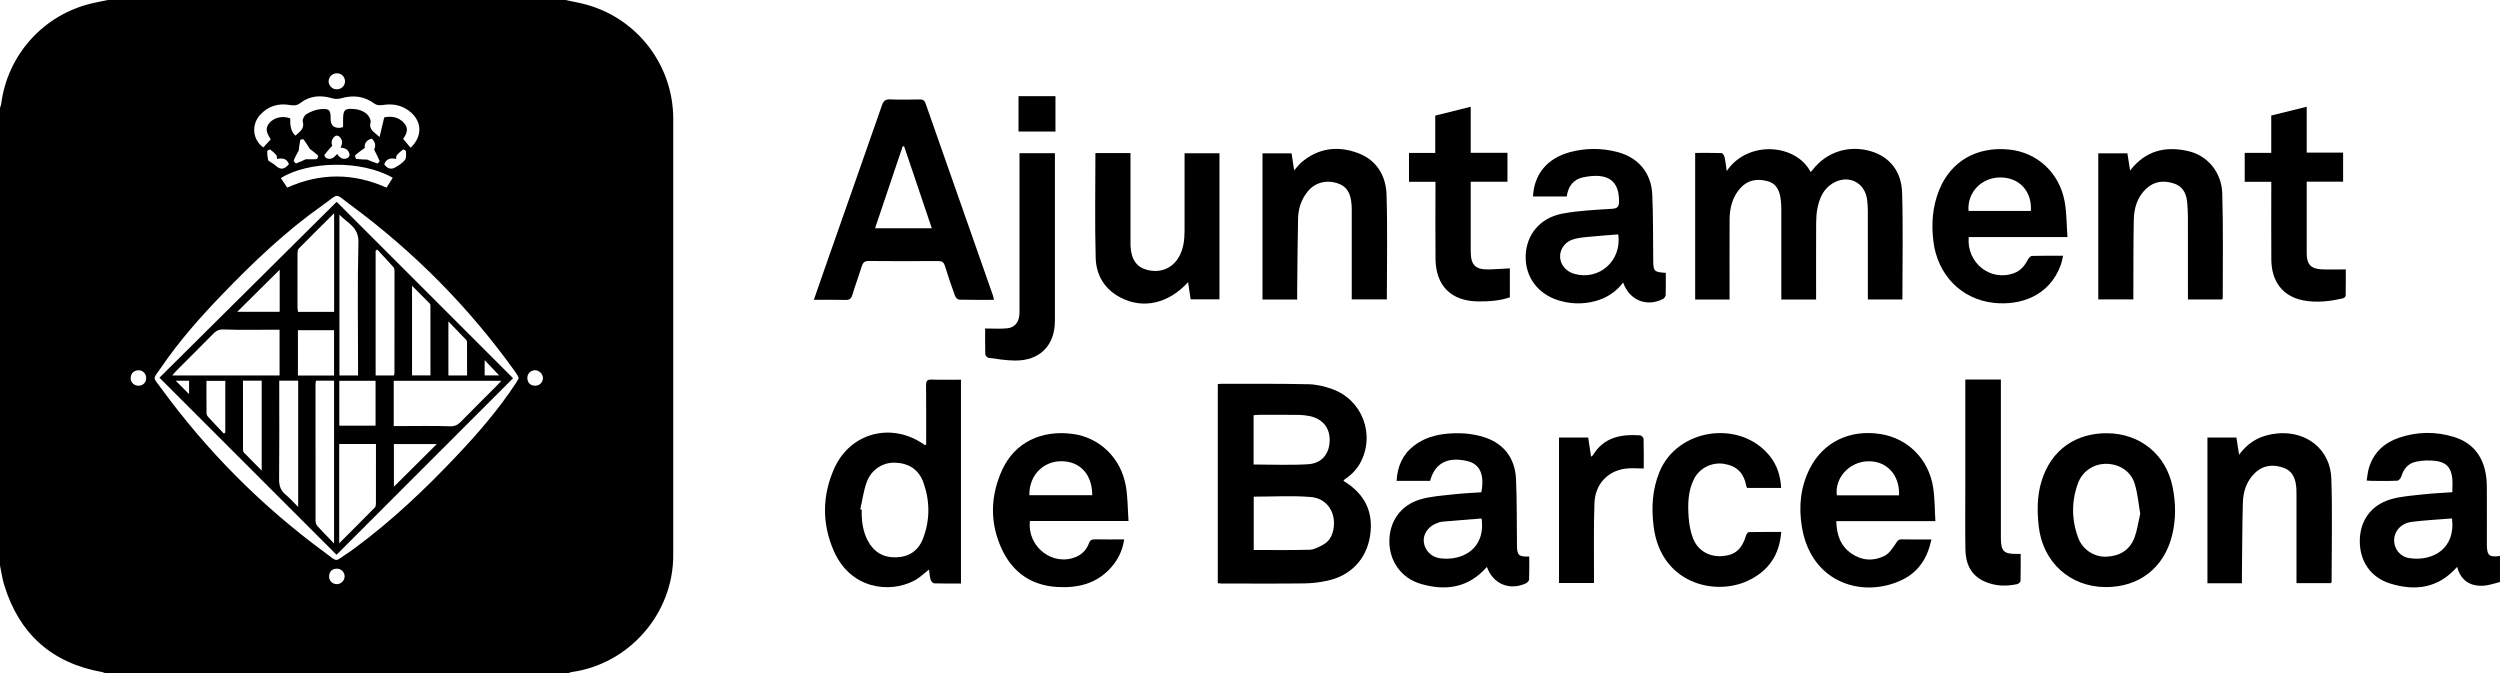 <?xml version="1.0" encoding="UTF-8"?>
<svg id="Layer_2" xmlns="http://www.w3.org/2000/svg" viewBox="0 0 1778.61 479.02">
  <g id="Layer_1-2" data-name="Layer_1">
    <g id="Layer_1-2">
      <g>
        <path d="M402.27,0c5.04,1.11,10.15,1.98,15.12,3.36,36.4,10.13,61.58,43.37,61.58,81.16,0,103.53.01,207.06,0,310.59,0,41.45-31.27,77.29-72.33,83.03-.92.13-1.79.58-2.68.88H75.06c-.75-.29-1.49-.71-2.27-.85-35.93-6.4-59.14-27.17-69.8-61.98-1.39-4.52-2.01-9.27-2.99-13.92V76.74c.28-.92.71-1.82.83-2.75C5.31,38.96,30.97,10.45,65.33,2.4c3.79-.89,7.61-1.61,11.42-2.4h325.53-.01ZM369.03,269.16c-.19-.64-.22-.94-.36-1.17-.72-1.2-1.39-2.44-2.21-3.58-32.72-45.72-71.82-85.19-117-118.56-11.95-8.83-7.75-8.46-19.82.05-26.28,18.52-49.46,40.63-71.7,63.73-15.6,16.21-30.51,33.03-43.19,51.67-6.19,9.09-6.45,6.24-.01,15.05,32.71,44.79,71.41,83.71,116.11,116.53,10.39,7.63,6.64,6.96,17.49-.03,1.3-.84,2.54-1.76,3.78-2.68,26.56-19.56,50.37-42.17,72.98-66.09,15.26-16.15,29.75-32.94,41.97-51.57.76-1.15,1.39-2.39,1.95-3.35h0ZM192.63,99.15c-3.52-5.34-3.78-8.21-1.08-11.52,3.28-4.04,9.47-5.49,14.95-3.41-.08,4.38,0,8.81,3.66,12.29,3.18-2.87,6.71-4.92,5.25-10.11-.41-1.46,1.2-4.42,2.69-5.27,3.03-1.73,6.56-3.23,9.98-3.49,6.41-.49,7.16.62,7.16,7.01,0,4.52,2.25,6.61,6.75,6.26.54-.04,1.06-.25,2.09-.5v-4.95c0-7.37,1.06-8.56,8.42-7.84,2.79.27,5.85,1.36,8.02,3.07,1.73,1.36,3.57,4.53,3.12,6.34-1.38,5.49,2.68,6.83,6.4,10.51,1.25-5.32,2.25-9.54,3.3-14,5.26-1.16,10.36-.29,14.26,4.14,3.61,4.1,1.33,8.06-.76,11.14,1.95,2.32,3.62,4.31,5.28,6.28,8.18-7.64,8.32-17.91.43-24.96-5.82-5.2-12.73-6.7-20.42-5.41-1.8.3-4.26.11-5.62-.92-7.39-5.53-15.3-6.34-23.95-3.84-1.93.56-4.31.51-6.24-.06-8.03-2.35-15.72-1.92-22.41,3.22-2.59,1.99-4.72,2.1-7.55,1.6-8.35-1.48-15.67.75-21.37,7.07-6.35,7.03-5.24,17.84,2.39,23.08,1.64-1.79,3.33-3.64,5.25-5.74h0ZM204.35,133.47c23.59-10.59,47.11-10.49,70.63.03,1.63-2.6,3.03-4.81,4.43-7.04-22.54-12.91-60.42-11.82-79.6.24,1.47,2.18,2.93,4.36,4.54,6.77h0ZM236.42,103.58c-2.23,2.56-4.04,4.5-5.61,6.61-.22.3.51,1.83,1.13,2.16,3.46,1.8,5.78-.29,7.91-2.81,1.82,2.65,3.99,4.31,7.16,3.01.78-.32,1.8-1.57,1.71-2.28-.42-3.56-2.86-5.1-6.44-5.17,1.56-3.22,1.57-6.02-1.21-8.18-.58-.45-1.99-.58-2.52-.19-2.93,2.17-3.03,5.08-2.14,6.85h0ZM261.19,113.53c2.39.95,4.76,2,7.21,2.75.37.11,1.81-1.43,1.67-1.77-1-2.47-2.28-4.83-3.91-8.11,1.08-1.96,1.42-5.07-1.75-7.79-4.22,1.16-5.31,4.15-4.88,6.62-2.81,2.08-4.94,3.51-6.83,5.22-.32.29.34,2.54.73,2.6,2.54.36,5.12.37,7.76.49h0ZM212.5,107.08c-1.33,2.55-2.63,4.76-3.56,7.11-.17.42,1.42,2.19,1.75,2.07,2.5-.88,4.88-2.07,6.89-2.97,2.64,0,5.22.13,7.77-.12.43-.04,1.23-2.27.96-2.52-1.94-1.8-4.12-3.34-5.84-4.67-1.54-2.39-2.91-4.7-4.51-6.83-.22-.3-2.27.14-2.34.48-.55,2.66-.83,5.38-1.1,7.46h-.02ZM197.1,113.1c-.18-1.14-.04-2.19-.5-2.71-1.3-1.49-2.78-2.86-4.37-4.02-.3-.22-2.13.75-2.13,1.18-.02,2.11.21,4.25.65,6.31.13.62,1.24,1.04,1.92,1.53,1.11.78,2.35,1.42,3.32,2.34,3.42,3.22,6.15,3.02,9.57-.92-1.41-3.93-4.41-4.58-8.47-3.71h.01ZM273.37,116.9c1.91,2.75,4.5,3.99,7.53,2.36,2.63-1.42,5.33-3.17,7.17-5.44,1.12-1.39.81-4.05.81-6.14,0-.47-1.78-1.5-2.06-1.31-1.62,1.13-3.15,2.45-4.45,3.93-.53.6-.41,1.77-.6,2.78-3.91-.89-6.91-.2-8.4,3.81h0ZM245.43,58.45c.31-3.06-1.87-5.86-4.87-6.26-3.44-.46-6.47,1.91-6.75,5.27-.24,3,2.07,5.73,5.12,6.06,3.29.35,6.17-1.9,6.5-5.08h0ZM98.31,274.42c3.23.1,5.65-2.18,5.7-5.38.04-3.1-2.48-5.8-5.54-5.61-3.19.19-5.21,1.96-5.5,5.23-.28,3.09,2.19,5.66,5.35,5.76h0ZM245.18,409.97c-.03-3.02-2.68-5.59-5.76-5.4-3.27.21-5.12,2.07-5.27,5.35-.15,3.17,2.33,5.66,5.44,5.67,3.06,0,5.63-2.57,5.59-5.62h0ZM380.5,263.39c-3.08.06-5.53,2.67-5.31,5.82.23,3.32,2.13,5.08,5.43,5.19,3.19.1,5.68-2.39,5.65-5.49-.03-2.96-2.75-5.57-5.76-5.52h0Z"/>
        <path d="M1778.61,414.08c-3.92.91-7.81,2.4-11.77,2.62-9.54.53-16.17-3.71-18.72-13.4-13.31,15.2-29.77,17.41-47.7,11.82-13.92-4.34-21.6-15.87-21.56-30.3.04-14.13,7.78-25.33,21.84-29.54,7.29-2.18,15.13-2.65,22.76-3.51,6.95-.79,13.96-1.07,21.24-1.6,0-3.51.27-6.74-.05-9.91-.76-7.36-4.15-11.31-11.56-12.31-4.62-.62-9.55-.43-14.12.5-5.4,1.1-8.93,4.9-10.51,10.43-.36,1.25-1.83,3.04-2.86,3.1-6.02.3-12.07.16-18.11.14-.96,0-1.93-.11-3.76-.21.56-3.2.79-6.22,1.64-9.05,3.31-10.93,10.9-17.87,21.45-21.45,12.84-4.35,25.96-4.52,38.92-.58,15.44,4.7,23.4,16.88,23.51,35.36.09,13.76,0,27.53.02,41.29.01,7.7,1.73,9.15,9.32,8.05v18.55h.02ZM1744.44,368.84c-9.69.79-19.21,1.25-28.64,2.44-7.58.95-12.46,6.56-12.5,13.1-.04,6.19,4.23,11.67,10.74,12.68,16.61,2.57,33.17-6.7,30.4-28.22Z"/>
        <path d="M866.39,414.91v-141.6c.86-.11,1.53-.28,2.19-.27,20.79.04,41.59-.13,62.38.32,5.63.12,11.46,1.5,16.8,3.42,21.54,7.72,30.84,32.52,19.96,52.63-1.38,2.55-3.29,4.91-5.31,7.01-1.92,1.99-4.32,3.51-6.51,5.23.08.22.09.56.24.65,15.07,9.26,21.23,22.2,18.57,39.06-2.57,16.32-13.55,28.09-30.18,31.74-5.45,1.2-11.11,1.89-16.68,1.96-19.67.23-39.35.09-59.02.08-.69,0-1.39-.13-2.45-.23h.01ZM891.96,353.35v37.93c13.48,0,26.64.22,39.79-.16,3.16-.09,6.42-1.9,9.36-3.45,4.22-2.21,6.55-6.09,7.47-10.7,2.35-11.75-4.08-22.35-15.93-23.36-13.35-1.14-26.87-.26-40.69-.26h0ZM891.85,330.47c13.24,0,26.02.59,38.72-.19,9.82-.6,15.19-7.33,15.41-16.79.21-9.11-4.99-15.54-14.34-17.49-2.59-.54-5.28-.81-7.92-.84-9.4-.1-18.81-.05-28.21-.03-1.19,0-2.39.19-3.65.3v35.04h0Z"/>
        <path d="M1292.05,213.12h-24.73v-5.09c0-19.95,0-39.91-.02-59.86,0-1.96-.16-3.93-.37-5.87-.69-6.23-2.78-11.65-9.53-13.44-7.44-1.97-14.29-.8-19.55,5.31-5.39,6.26-7.28,13.84-7.33,21.9-.09,17.42-.03,34.85-.03,52.27v4.75h-24.47v-104.3c6.28,0,12.55-.1,18.8.13.76.03,1.86,1.77,2.11,2.88.69,3.08,1.01,6.24,1.55,9.89,14.83-22.11,49.38-19.52,59.68.71.5-.53.97-.96,1.35-1.46,9.94-12.93,25.93-18.02,41.75-13.27,12.84,3.85,21.51,14.03,21.98,29.27.77,25.25.21,50.54.21,76.1h-24.57v-4.84c0-19.25.02-38.5-.02-57.75,0-2.66-.18-5.33-.47-7.98-1.43-12.91-13.7-18.8-24.81-11.87-6.59,4.11-9.25,10.73-10.63,17.92-.66,3.42-.84,6.97-.86,10.47-.09,16.44-.04,32.88-.04,49.32v4.82h0Z"/>
        <path d="M707.13,213.31c-8.4,0-16.54.09-24.68-.12-1.03-.03-2.54-1.48-2.95-2.59-2.59-7.11-5.07-14.28-7.29-21.51-.82-2.67-2.15-3.39-4.8-3.38-16.44.1-32.88.14-49.32-.03-3.01-.03-4.16,1.12-4.98,3.77-2.12,6.83-4.66,13.53-6.71,20.38-.84,2.83-2.19,3.63-5.05,3.55-7.25-.21-14.51-.07-22.35-.07,3.18-9.14,6.14-17.72,9.15-26.29,13.14-37.44,26.33-74.87,39.39-112.34,1.05-3.02,2.48-4.09,5.7-3.97,7.02.27,14.05.19,21.07.03,2.37-.05,3.44.74,4.22,2.95,15.93,45.53,31.94,91.04,47.91,136.56.31.89.42,1.85.68,3.05h0ZM643.22,104.04c-.34.03-.68.06-1.02.09-6.53,19.37-13.07,38.74-19.65,58.27h40.38c-6.66-19.72-13.18-39.04-19.71-58.36h0Z"/>
        <path d="M683.69,415.13c-6.53,0-12.83.1-19.12-.11-.87-.03-2.16-1.46-2.44-2.47-.66-2.36-.83-4.86-1.2-7.32-3.6,2.75-6.71,5.89-10.44,7.84-17.84,9.32-45.2,5.88-57.09-20.69-8.72-19.49-8.57-39.82.2-59.28,11.6-25.73,41.5-33.02,64.38-16.44.07.05.25-.07.93-.27v-4.25c0-12.65.09-25.29-.06-37.94-.04-3.03.65-4.26,3.95-4.14,6.85.24,13.72.07,20.88.07v145h.01ZM612.04,362.39c.34.08.67.15,1.01.23-.13,7.67.68,15.18,4.34,22.06,4.27,8.04,10.95,12.1,20.19,11.82,9.32-.28,15.85-4.85,19.1-13.35,4.99-13.04,4.99-26.37.4-39.56-3.28-9.42-10.34-14.02-20.16-14.42-8.7-.35-17.01,4.84-20.27,13.75-2.28,6.22-3.12,12.96-4.6,19.46h-.01Z"/>
        <path d="M1057.82,403.36c-13.22,15.04-29.46,17.21-47.12,12-13.77-4.06-22.15-16.04-22.24-29.97-.09-14.2,7.81-25.84,21.86-30.06,7.42-2.23,15.41-2.68,23.18-3.57,6.8-.78,13.67-1.06,20.4-1.55,2.38-12.78-1.11-20.19-10.22-22.25-13.93-3.14-22.85,1.57-26.25,14.17h-23.85c.63-10.36,4.27-18.77,12.31-24.97,9.76-7.52,21.24-9.15,33.06-8.92,4.72.09,9.53.81,14.12,1.97,15.74,3.98,24.85,14.76,25.51,30.94.63,15.57.49,31.16.65,46.75.07,7.13,1.21,8.28,8.74,8.06,0,5.44.12,10.88-.11,16.31-.04.99-1.33,2.36-2.37,2.82-11.69,5.23-23.22.4-27.64-11.73h-.03ZM1054.05,368.87c-9.4.75-18.59,1.42-27.77,2.26-1.77.16-3.55.84-5.19,1.58-5.55,2.51-8.74,7.72-8.13,12.99.66,5.68,5.25,10.62,11.29,11.45,15.97,2.2,32.82-6.53,29.81-28.28h-.01Z"/>
        <path d="M1185.11,194.13c0,5.48.1,10.66-.09,15.83-.03.95-.98,2.27-1.86,2.72-11.6,5.95-23.94,1-28.37-11.66-5.26,6.79-11.93,11.12-20.04,13.25-8.8,2.32-17.52,2.04-26.16-.65-14.64-4.55-23.51-16.68-23.16-31.47.35-14.9,9.95-27.02,25.78-30.1,11.64-2.26,23.66-2.71,35.54-3.49,4.01-.27,5.09-1.39,5.11-5.4.09-17.94-12.05-19.7-25.39-17.05-7.13,1.42-10.85,6.5-11.81,13.67h-24c.68-15.68,10.04-27.1,26.04-31.47,11.18-3.05,22.52-3.09,33.74-.22,15.1,3.87,24.41,14.86,25.07,30.5.66,15.42.51,30.88.66,46.33.08,8.1.53,8.67,8.93,9.21h.01ZM1151.27,166.76c-7.61.61-15.02,1.1-22.4,1.86-3.59.37-7.31.77-10.65,2.01-5.41,2.01-8.65,7.43-8.29,12.51.39,5.46,4.32,10.02,10.07,11.67,17.58,5.06,34-9.24,31.28-28.04h0Z"/>
        <path d="M732.72,370.68c-2,18.69,16.6,32.57,33.02,25.42,4.34-1.89,7.37-5.21,8.98-9.57.85-2.3,2.06-2.87,4.35-2.82,6.72.14,13.45.05,20.72.05-1.22,8.27-4.68,15.01-10,20.73-10.18,10.97-23.33,13.96-37.63,13.12-18.36-1.07-31.66-10.36-39.33-26.73-8.76-18.69-8.37-37.96.19-56.64,8.85-19.32,27.7-28.54,50.22-25.52,19.15,2.57,34.37,17.22,37.77,37.27,1.35,7.93,1.26,16.1,1.87,24.68h-70.16,0ZM777.07,352.31c.01-14.75-8.67-24.17-21.98-24.17s-23.03,10.45-22.75,24.17h44.73Z"/>
        <path d="M1374.11,383.77c-2.7,12.84-8.85,22.77-20.25,28.47-27.4,13.69-65.23,3.43-71.94-37.5-2.35-14.33-.96-28.35,5.68-41.45,9.57-18.88,28.62-27.99,50.44-24.47,19.33,3.11,34.1,17.79,37.27,37.87,1.22,7.7,1.09,15.61,1.61,24.05h-70.49c.22,9.75,2.97,17.66,10.78,23.06,7.46,5.16,15.71,5.58,23.57,1.63,3.32-1.67,5.77-5.51,7.97-8.8,1.2-1.8,1.86-2.98,4.28-2.91,6.85.18,13.72.06,21.08.06h0ZM1351.07,352.4c.6-14.65-9.05-24.83-22.57-24.21-13.06.59-23.24,11.86-21.71,24.21h44.28,0Z"/>
        <path d="M1400.62,168.63c-1.59,18.59,15.67,31.91,32.32,25.67,4.6-1.73,7.51-5.18,9.7-9.46.6-1.17,1.95-2.73,3-2.76,7.13-.24,14.28-.13,22.14-.13-.61,2.49-.91,4.51-1.59,6.39-8.07,22.38-28.85,29.15-47.63,27.14-23.34-2.5-40.15-20.05-43.06-43.8-1.53-12.49-.64-24.64,4.08-36.4,8.19-20.42,26.58-31.16,49.55-28.91,20.17,1.97,36.07,16.46,39.78,37.19,1.44,8.05,1.34,16.38,1.98,25.08h-70.27ZM1444.85,150.09c.93-14.01-8.26-23.91-21.84-23.85-13.41.07-23.59,10.77-22.51,23.85h44.35Z"/>
        <path d="M1498.19,417.68c-25.44-.05-44.89-17.71-47.73-43.12-1.2-10.71-1.25-21.35,1.83-31.74,6.99-23.57,25.33-34.74,46.75-34.6,23.98.16,42.17,15.56,46.7,38.47,2.26,11.42,2.39,22.91-.44,34.27-5.74,23.06-23.44,36.77-47.12,36.72h.01ZM1522.65,365.43c-1.15-6.55-1.76-14.15-3.93-21.27-2.71-8.85-10.82-13.98-19.93-14.17-8.87-.19-17.14,4.97-20.35,13.64-4.8,12.95-4.72,26.17.11,39.09,3.14,8.41,11.45,13.72,20.12,13.33,9.33-.42,16.56-4.65,19.91-13.62,1.88-5.04,2.58-10.53,4.08-17h0Z"/>
        <path d="M779.32,108.92h24.96v62.33c0,1.26-.03,2.53.03,3.79.47,9.47,4.3,15,11.71,16.94,9.17,2.4,17.53-.76,22.31-8.53,3.67-5.97,4.41-12.64,4.42-19.44.02-16.72,0-33.43,0-50.15v-4.83h24.83v103.95h-20.5c-.6-4-1.18-7.93-1.82-12.23-13.99,15.28-31.99,19.3-48,10.99-11.42-5.92-17.4-15.95-17.74-28.23-.69-24.69-.2-49.41-.2-74.59h0Z"/>
        <path d="M922.85,213.1h-24.66v-104.03h20.69c.58,3.83,1.15,7.65,1.83,12.15,2.05-2.27,3.49-4.29,5.33-5.84,11.96-10.08,25.61-11.81,39.88-6.56,13.48,4.96,20.09,16.1,20.52,29.72.77,24.69.22,49.42.22,74.45h-24.97v-62.53c0-1.54,0-3.09-.11-4.63-.58-8.71-3.6-13.36-10-15.43-8.19-2.65-16.18-.46-21.29,5.89-4.49,5.57-6.62,12.12-6.78,19.11-.4,16.98-.45,33.97-.64,50.96-.02,2.1,0,4.2,0,6.72l-.02.02Z"/>
        <path d="M1492.8,213.02v-103.91h20.72c.6,3.79,1.22,7.71,1.93,12.22,11.02-14.33,25.29-17.53,41.39-13.82,13.64,3.15,23.7,14.98,24.17,30.02.77,24.84.31,49.72.35,74.58,0,.25-.2.49-.41.96h-24.36v-4.95c0-17.84.02-35.69-.02-53.53,0-3.22-.19-6.45-.42-9.67-.47-6.41-2.54-11.96-9.2-14.25-7.25-2.5-14.18-1.91-20.03,3.56-6.36,5.95-8.67,13.79-8.84,22.1-.36,17.13-.24,34.27-.32,51.41v5.27h-24.96Z"/>
        <path d="M1594.99,414.95h-24.52v-103.68h20.6c.61,3.9,1.2,7.69,1.92,12.28,7.1-9.8,16.2-14.15,27.28-15.19,20.76-1.93,37.67,11.42,38.35,32.15.79,24.41.19,48.87.18,73.31,0,.25-.19.5-.41,1.04h-24.57v-62.88c0-1.4.02-2.81-.07-4.21-.41-6.51-2.21-12.39-8.96-14.89-7.52-2.78-14.7-2.05-20.7,3.79-5.88,5.72-8.2,13.12-8.42,20.99-.47,17.12-.48,34.25-.67,51.37-.02,1.8,0,3.61,0,5.91h-.01Z"/>
        <path d="M1267.24,378.48c-1.25,16.76-9.38,28.05-24,34.81-23.58,10.9-61.57,1.62-66.73-38.43-1.73-13.44-1.06-26.64,4.2-39.32,12.74-30.7,56.98-37.2,78.11-11.46,5.41,6.59,7.94,14.34,8.37,23.08h-24.19c-.19-.39-.47-.73-.54-1.11-1.82-9.59-6.67-14.51-15.87-16.04-8.43-1.4-17.32,2.87-21.26,10.5-4.5,8.7-4.61,18.18-3.95,27.59.35,4.97,1.28,10.1,3.05,14.73,3.37,8.82,11.38,13.42,20.66,12.82,9.33-.6,14.23-4.91,17.25-14.98.26-.85,1.26-2.1,1.94-2.11,7.54-.15,15.09-.1,22.95-.1v.02Z"/>
        <path d="M1074.18,190.91v20.63c-7.26,2.49-14.88,2.97-22.58,2.9-19.07-.18-30.09-11.01-30.31-30.15-.19-16.58-.04-33.16-.04-49.74v-5.19h-18.83v-20.56h18.67v-26.55c8.49-2.12,16.58-4.14,25.24-6.3v32.76h26.14v20.58h-26.14v8.85c0,13.49-.01,26.98,0,40.47.01,10.16,3.31,13.38,13.48,13.07,4.73-.14,9.46-.5,14.37-.77h0Z"/>
        <path d="M1596.99,129.33v-20.57h18.88v-26.57c8.49-2.1,16.62-4.11,25.23-6.25v32.64h25.89v20.65h-25.89v18.59c0,10.82-.02,21.63,0,32.45.02,7.8,3,11.05,10.83,11.36,5.45.22,10.91.04,16.96.04,0,5.69.05,12.22-.08,18.74-.01.63-1.1,1.62-1.84,1.79-9.36,2.22-18.89,3.33-28.39,1.49-14.49-2.82-22.55-13.31-22.66-29.12-.12-16.71-.03-33.43-.03-50.14v-5.1h-18.91.01Z"/>
        <path d="M700.88,233.69c5.68,0,10.73.38,15.7-.11,5.18-.51,8.15-4.13,8.63-9.35.16-1.67.11-3.37.11-5.05v-110.18h25.19v119.14c0,17.63-10.68,28.51-28.33,28.37-6.27-.05-12.54-1.07-18.78-1.89-.94-.12-2.38-1.6-2.41-2.5-.21-6.29-.11-12.6-.11-18.43Z"/>
        <path d="M1398.22,270.03h25.29v112.38c0,9.88,1.98,11.83,11.86,11.66h2.22c0,6.5.09,12.92-.11,19.33-.02.78-1.5,1.98-2.47,2.19-7.87,1.71-15.71,1.38-23.12-1.9-9.79-4.34-13.47-12.75-13.62-22.82-.23-15.17-.06-30.34-.06-45.51v-75.32h.01Z"/>
        <path d="M1129.9,311.27c.71,4.67,1.36,8.97,2.06,13.62.56-.43,1.06-.64,1.29-1.02,7.77-12.88,20.08-15.08,33.62-14.15.91.06,2.43,1.6,2.45,2.48.2,7.13.11,14.26.11,21.11-4.61,0-8.84-.46-12.94.08-12.81,1.69-21.65,11.07-22.14,24.67-.62,17.11-.26,34.25-.32,51.38v5.35h-24.89v-103.52h20.76,0Z"/>
        <path d="M750.9,68.42v25.16h-26.28v-25.16h26.28Z"/>
        <path d="M239.41,394.68c-41.76-41.75-83.85-83.85-125.97-125.97,42-41.69,84.25-83.62,126.07-125.12,41.51,41.5,83.68,83.67,125.51,125.5-41.48,41.48-83.58,83.57-125.6,125.59h-.01ZM198.9,234.57h-4.77c-11.65,0-23.31.29-34.94-.18-3.43-.14-5.34.89-7.49,3.07-8.75,8.91-17.64,17.69-26.45,26.54-.83.83-1.54,1.79-2.68,3.12h76.33v-32.55h0ZM280.11,303.12h4.96c11.66,0,23.32-.25,34.96.15,3.49.12,5.6-.91,7.86-3.23,8.53-8.74,17.24-17.32,25.87-25.97.9-.9,1.71-1.88,2.85-3.14h-76.5v32.19h0ZM241.33,386.5c9.03-9.03,17.27-17.21,25.4-25.49.63-.64.72-2,.72-3.03.05-10.11.02-20.22.02-30.32v-11.76h-26.14v70.61h0ZM237.72,151.7c-8.83,8.78-17.09,16.92-25.22,25.19-.73.74-.83,2.32-.84,3.51-.06,12.78-.04,25.56-.02,38.33,0,1.05.25,2.11.39,3.17h25.68v-70.21h.01ZM254.74,267.12v-5.18c0-29.9-.49-59.81.26-89.69.27-10.84-8.15-13.68-13.52-19.54v114.42h13.26ZM237.67,386.65v-115.81h-12.89c-.13,1.04-.31,1.85-.31,2.66-.02,32.31-.03,64.62.03,96.93,0,1.29.44,2.88,1.27,3.8,3.56,3.95,7.34,7.7,11.9,12.42ZM198.67,270.84v5.2c0,21.61.13,43.22-.1,64.83-.05,4.57,1,8.02,4.56,10.97,3,2.49,5.6,5.46,9.01,8.85v-89.85h-13.47,0ZM280.17,267.13c.24-.78.46-1.18.46-1.57.04-24.27.06-48.54.04-72.82,0-.92-.22-2.08-.79-2.72-3.77-4.23-7.66-8.34-11.52-12.5-.37.29-.75.58-1.12.87v88.74h12.93ZM237.66,267.17v-32.25h-25.71v32.25h25.71ZM267.19,302.84v-31.94h-25.79v31.94h25.79ZM172.86,270.83c0,16.66,0,32.94.03,49.21,0,.65.2,1.49.63,1.93,3.94,4.07,7.95,8.07,12.66,12.82v-63.96h-13.32ZM293.14,203.29v63.78h13.1c0-16.72,0-33.13-.02-49.53,0-.53-.1-1.22-.44-1.56-3.97-4.04-7.99-8.04-12.64-12.68h0ZM310.76,315.91h-30.52v30.36c10.13-10.08,20.3-20.19,30.52-30.36h0ZM198.98,191.89c-10.05,9.96-20.14,19.97-30.22,29.96h30.22v-29.96h0ZM159.25,308.46l1.03-.73v-36.78h-13.39c0,7.92-.04,15.48.05,23.05,0,.88.52,1.92,1.13,2.59,3.67,4.01,7.44,7.93,11.17,11.87h0ZM332.29,267.12c0-8.08.01-15.9-.02-23.72,0-.52-.21-1.16-.55-1.52-3.99-4.2-8.03-8.36-12.71-13.21v38.45h13.29-.01ZM125,270.85c2.9,2.92,6.57,6.6,9.51,9.55v-9.55s-9.51,0-9.51,0ZM344.8,267.08h10.32c-3.28-3.45-6.81-7.17-10.32-10.87v10.87Z"/>
      </g>
    </g>
  </g>
</svg>
